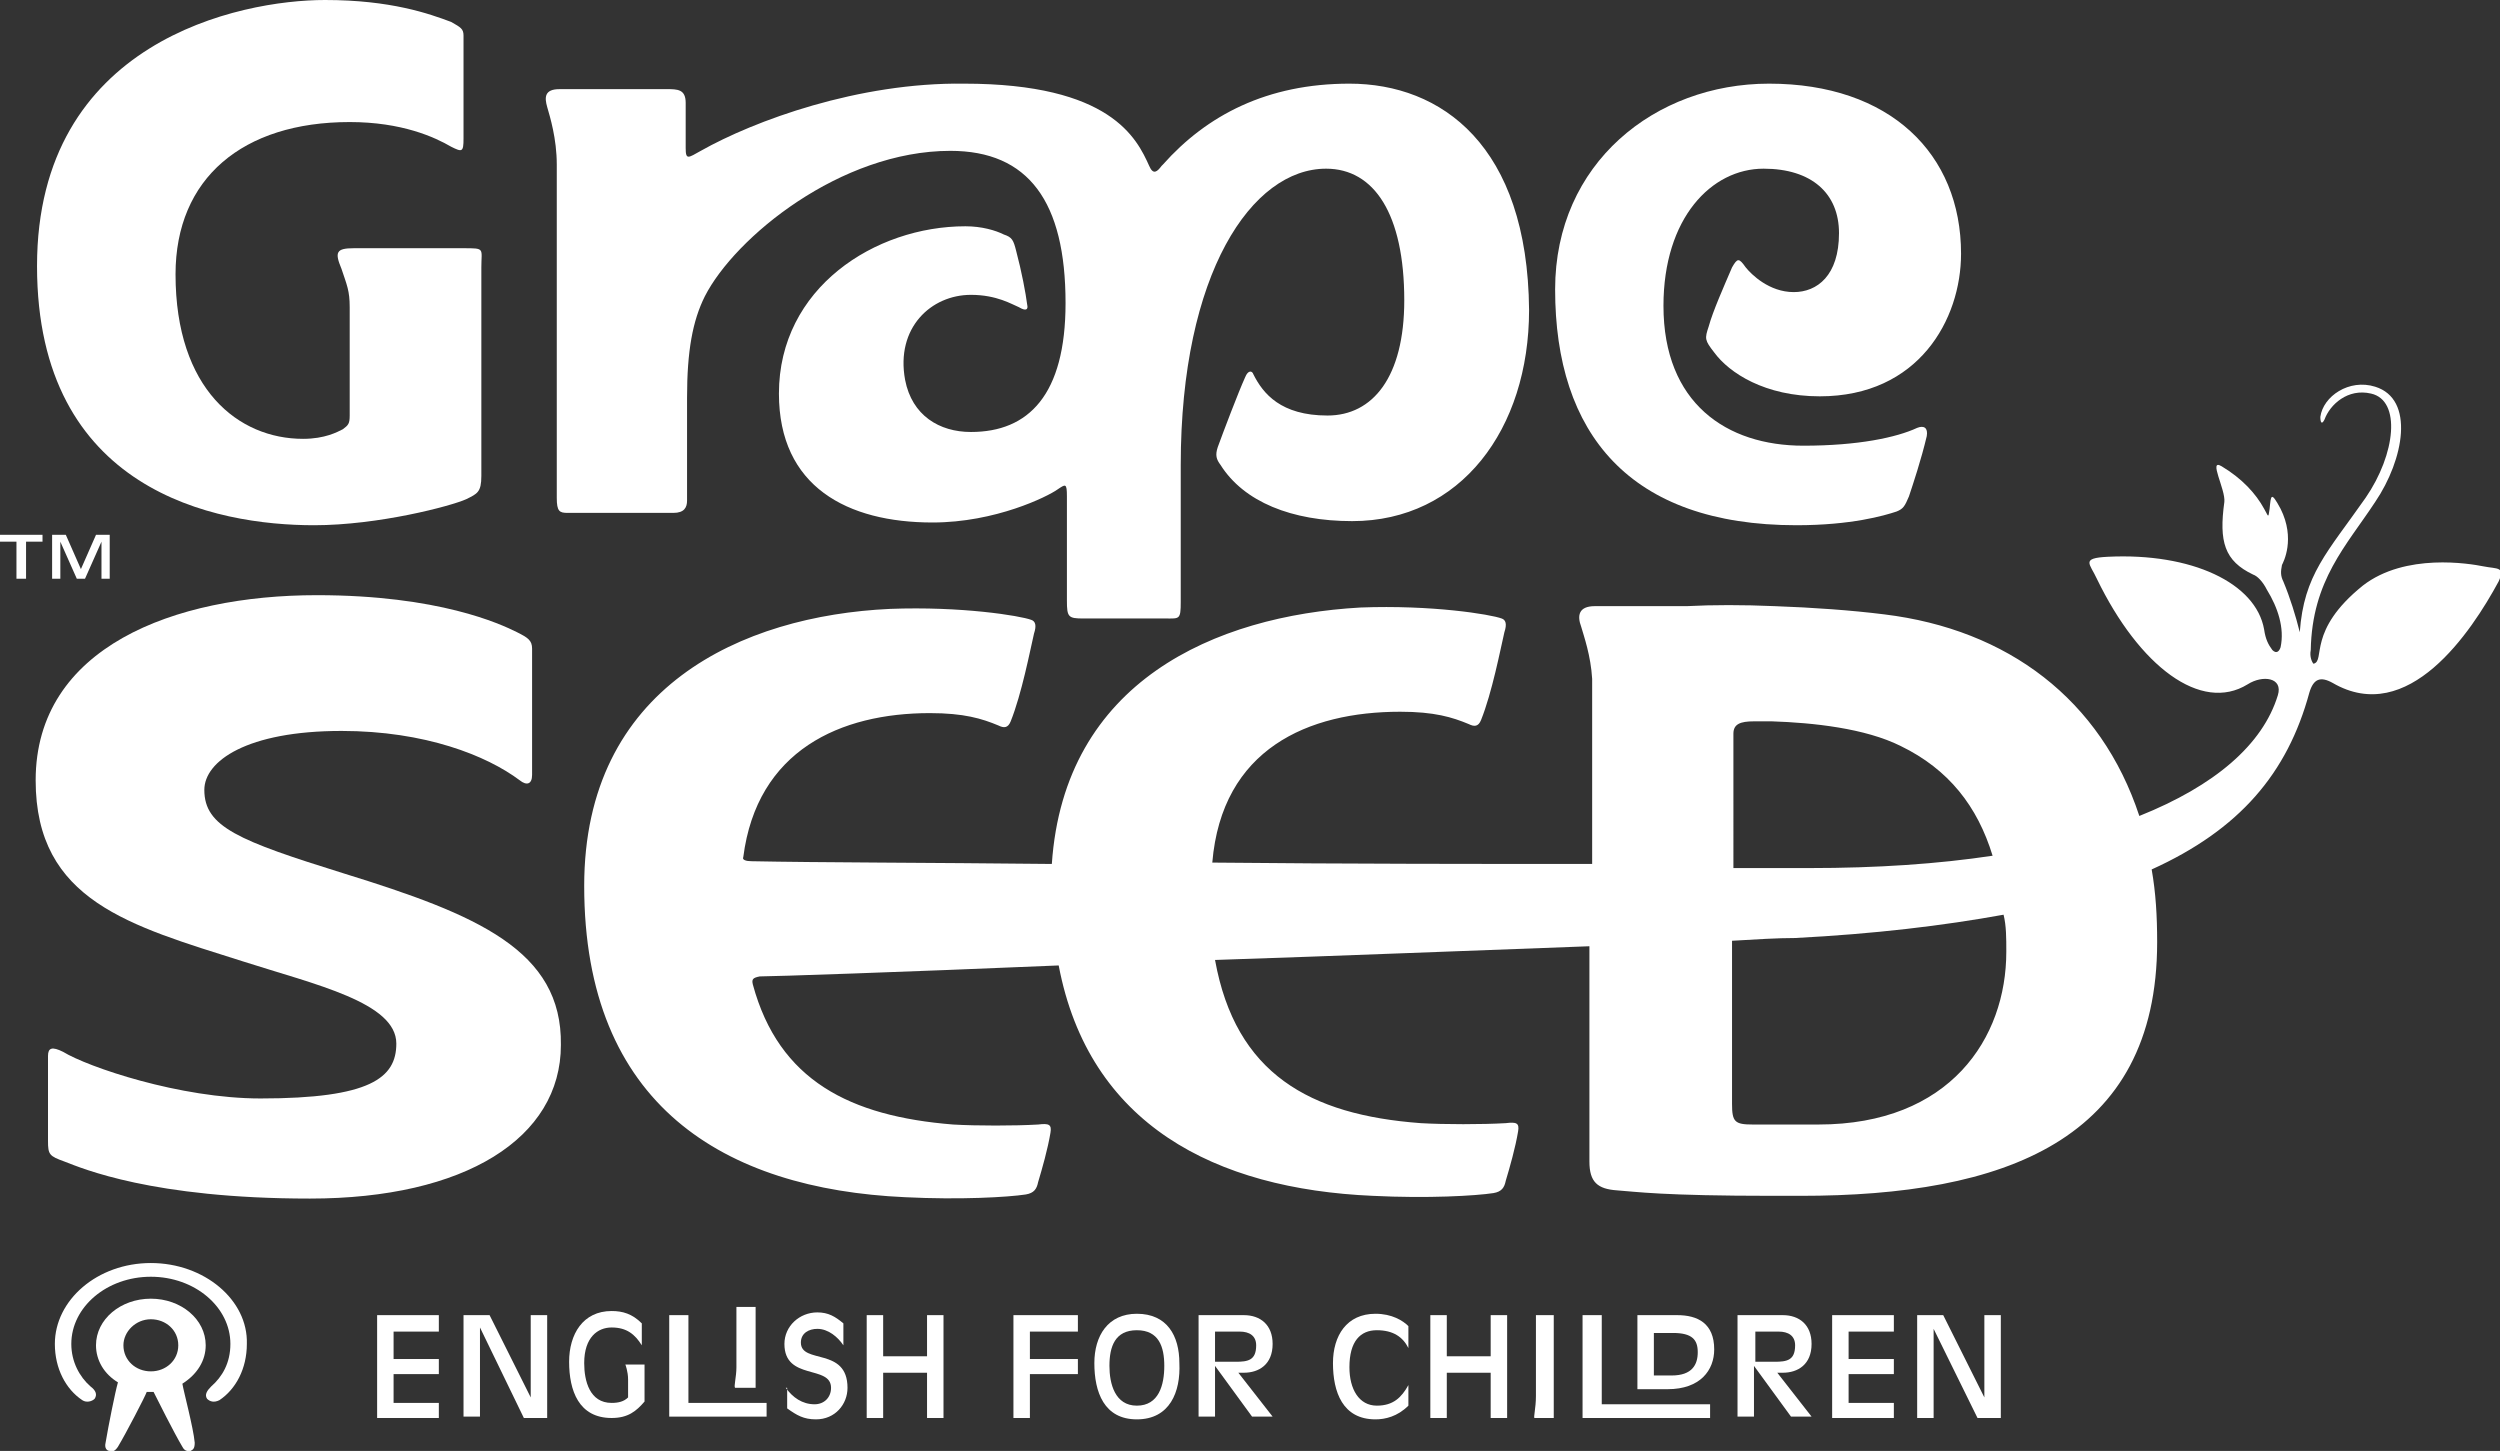 <?xml version="1.0" encoding="utf-8"?>
<!-- Generator: Adobe Illustrator 28.1.0, SVG Export Plug-In . SVG Version: 6.00 Build 0)  -->
<svg version="1.1" id="レイヤー_1" xmlns="http://www.w3.org/2000/svg" xmlns:xlink="http://www.w3.org/1999/xlink" x="0px"
	 y="0px" viewBox="0 0 182.3 105.8" style="enable-background:new 0 0 182.3 105.8;" xml:space="preserve">
<rect x="0" y="0" width="182.3" height="105.8" fill="#333333" stroke="none"/>
<style type="text/css">
	.st0{fill:#FFFFFF;}
</style>
<g>
	<g>
		<path class="st0" d="M69.2,30.3"/>
		<g>
			<path class="st0" d="M33.8,18.1c-1.5,0-4.8,0-8,0c-1.3,0-1.4,0.3-0.9,1.5c0.4,1.2,0.6,1.6,0.6,2.8c0,0.6,0,5.9,0,7.9
				c0,0.6-0.1,0.7-0.5,1c-0.4,0.2-1.3,0.7-2.9,0.7c-4.7,0-9.3-3.6-9.3-12c0-7,4.9-11.1,12.7-11.1c3.8,0,6.2,1.1,7.4,1.8
				c0.8,0.4,0.9,0.4,0.9-0.6c0-1.4,0-5.9,0-7.5c0-0.5-0.2-0.6-0.9-1C31.3,1,28.5,0,23.7,0c-6.2,0-21,3-21,19.4
				c0,16.4,13,18.9,20.2,18.9c4.7,0,10-1.4,11.1-1.9c0.8-0.4,1.1-0.5,1.1-1.7c0-1.2,0-13.8,0-15.2C35.1,18.1,35.4,18.1,33.8,18.1z"
				/>
			<path class="st0" d="M98.4,6.1c-6,0-10.4,2.3-13.6,5.9c0,0,0,0-0.1,0.1c-0.3,0.4-0.6,0.7-0.9,0c-0.9-2-2.8-6-13.5-6
				C62.6,6,55,8.8,51.1,11c-0.9,0.5-1.1,0.7-1.1-0.2c0-0.9,0-2.3,0-3.3c0-1-0.6-1-1.4-1s-6.5,0-7.8,0c-1.1,0-1.1,0.6-0.9,1.3
				c0.2,0.7,0.7,2.3,0.7,4.2c0,1.8,0,23.3,0,24.3c0,1,0.2,1.1,0.8,1.1c1.1,0,6.6,0,7.7,0c0.8,0,1-0.4,1-0.9c0-0.5,0-3.6,0-7.5
				c0-3.4,0.4-5.6,1.3-7.4C53.6,17.3,61.3,11,69.3,11c5.7,0,8.4,3.7,8.4,11.1c0,6.7-2.7,9.4-6.9,9.4c-2.3,0-4.3-1.2-4.8-3.8
				c-0.7-3.8,1.9-6.2,4.8-6.2c1.9,0,3,0.7,3.5,0.9c0.5,0.3,0.7,0.2,0.6-0.2c-0.1-0.8-0.4-2.4-0.8-3.9c-0.2-0.8-0.3-1-0.9-1.2
				c-0.6-0.3-1.6-0.6-2.8-0.6c-6.6,0-13.6,4.5-13.6,12.2c0,6.8,5,9.4,11.2,9.4c4.6,0,8.4-1.9,9.1-2.4c0.6-0.4,0.7-0.5,0.7,0.5
				c0,0,0,0,0,0c0,6.4,0,7.3,0,7.4c0,0,0,0,0,0c0,0,0,0.1,0,0.2c0,1.2,0.1,1.3,1.2,1.3c1.1,0,5,0,6,0c1,0,1.1,0.1,1.1-1.2
				c0-1.3,0-3.3,0-10c0-14,5.2-21.6,10.6-21.6c3.5,0,5.7,3.3,5.7,9.6c0,5.6-2.3,8.4-5.6,8.4c-3.4,0-4.7-1.6-5.4-3
				C91.3,27,91,27,90.8,27.5c-0.5,1.1-1.6,4-2,5.1c-0.2,0.6-0.1,0.9,0.2,1.3c1.7,2.7,5.2,4.1,9.6,4.1c7.9,0,12.9-6.7,12.9-15.4
				C111.4,10.6,105.1,6.1,98.4,6.1z"/>
			<path class="st0" d="M139.8,31.2c-1.5,0.7-4.3,1.3-8.3,1.3c-5.6,0-10.2-3.1-10.2-10.2c0-6.4,3.5-10,7.3-10c3.5,0,5.5,1.8,5.5,4.7
				c0,3.1-1.6,4.3-3.3,4.3c-1.8,0-3.1-1.3-3.5-1.8c-0.5-0.7-0.6-0.7-1,0c-0.6,1.4-1.4,3.2-1.7,4.3c-0.3,0.9-0.3,1,0.4,1.9
				c1.1,1.5,3.7,3.2,7.7,3.2c7.2,0,10.3-5.6,10.3-10.4c0-7.3-5.2-12.4-14-12.4c-8.3,0-15.6,5.8-15.6,15c0,10.5,5.4,17.2,17.6,17.2
				c4,0,6.4-0.7,7.3-1c0.5-0.2,0.6-0.4,0.9-1.1c0.3-0.9,0.9-2.7,1.3-4.4C140.6,31.2,140.3,31,139.8,31.2z"/>
		</g>
	</g>
	<g>
		<path class="st0" d="M25.1,63.7c-7.7-2.4-10.2-3.4-10.2-6.1c0-2.1,3.1-4.3,10-4.3c6.1,0,10.6,1.8,13,3.6c0.5,0.4,0.9,0.3,0.9-0.4
			c0-1.4,0-7.8,0-9.2c0-0.6-0.3-0.8-1.1-1.2c-1.2-0.6-5.7-2.7-14.6-2.7c-10.4,0-20.5,3.8-20.5,13.5c0,8.8,6.9,10.6,15.1,13.2
			c5.3,1.7,11.2,3,11.2,6c0,2.5-1.9,4-9.9,4c-5.9,0-12.6-2.3-14.4-3.4c-0.8-0.4-1.1-0.3-1.1,0.3c0,2.7,0,3.8,0,6.2
			c0,1,0.1,1.1,1.2,1.5c1.3,0.5,6.4,2.7,17.9,2.7c11.3,0,18.3-4.4,18.3-11.2C41,69.3,34.8,66.7,25.1,63.7z"/>
		<path class="st0" d="M181.1,41.3c-1-0.2-5.7-1-8.8,1.4c-4.1,3.3-2.7,5.5-3.6,5.7c-0.1-0.1-0.3-0.5-0.2-1c0.1-5.1,2.6-7.6,4.7-10.8
			c2.1-3.1,2.9-7.5,0-8.4c-1.9-0.6-3.8,0.7-4,2.2c0,0.4,0.1,0.6,0.3,0.2c0.4-1.1,1.7-2.3,3.4-1.9c2.2,0.5,1.8,4.4-0.4,7.6
			c-2.8,4-4.5,5.6-4.8,9.8c-0.3-1.2-0.7-2.5-1.2-3.7c-0.2-0.4-0.2-0.7-0.1-1.2c0.1-0.2,1-1.9-0.1-4.1c-0.7-1.3-0.7-1-0.8,0
			c-0.1,0.8-0.1,0.5-0.4,0c-0.6-1.1-1.6-2.2-3.1-3.1c-1-0.6,0.3,1.7,0.2,2.6c-0.4,2.9,0,4.3,2.1,5.3c0.3,0.1,0.7,0.5,1,1.1
			c0.8,1.3,1.3,2.8,1,4.2c-0.1,0.3-0.3,0.5-0.6,0.2c0,0,0,0,0,0c-0.3-0.4-0.5-0.8-0.6-1.5c-0.6-3.4-5.3-5.6-11.4-5.3
			c-2,0.1-1.3,0.5-0.8,1.6c3.1,6.4,7.6,9.8,11,7.7c1.1-0.7,2.6-0.5,2.2,0.8c-1.1,3.6-4.6,6.6-10.1,8.8c-2.8-8.5-9.6-13.6-18.6-14.7
			c-2.4-0.3-5.2-0.5-8-0.6c-2.3-0.1-4.5-0.1-6.4,0c-2.6,0-5.8,0-6.7,0c-1.2,0-1.3,0.7-1,1.5c0.2,0.7,0.7,2.1,0.8,3.8
			c0,3.1,0,8.2,0,13.5c-8,0-17.9,0-27.7-0.1c0.7-8.3,7-11,13.7-11c2.5,0,3.8,0.4,5,0.9c0.4,0.2,0.7,0.2,0.9-0.3
			c0.8-2,1.4-5.1,1.7-6.4c0.2-0.6,0.1-0.9-0.2-1c-0.8-0.3-5.1-1-10.3-0.8C88.6,44.9,77.6,49.7,76.7,63c-9.1-0.1-17.1-0.1-21.9-0.2
			c-0.4,0-0.7-0.1-0.6-0.3c1-7.8,7.1-10.5,13.6-10.5c2.5,0,3.8,0.4,5,0.9c0.4,0.2,0.7,0.2,0.9-0.3c0.8-2,1.4-5.1,1.7-6.4
			c0.2-0.6,0.1-0.9-0.2-1c-0.8-0.3-5.1-1-10.3-0.8c-10.8,0.5-22.3,5.7-22.3,20.2c0,16,10.2,22.1,23.4,22.7c4,0.2,7.5,0,8.8-0.2
			c0.6-0.1,0.8-0.4,0.9-0.9c0.3-1,0.7-2.4,0.9-3.6c0.1-0.6-0.1-0.7-0.9-0.6c-1.7,0.1-4.5,0.1-6.2,0c-7.5-0.6-12.7-3.2-14.6-10.2
			c-0.1-0.4,0-0.5,0.5-0.6c0.9,0,10-0.3,21.8-0.8c2.2,11.6,11.4,16.3,22.9,16.8c4,0.2,7.5,0,8.8-0.2c0.6-0.1,0.8-0.4,0.9-0.9
			c0.3-1,0.7-2.4,0.9-3.6c0.1-0.6-0.1-0.7-0.9-0.6c-1.7,0.1-4.5,0.1-6.2,0c-8.1-0.6-13.5-3.6-15-11.9c9.2-0.3,19-0.7,27.3-1
			c0,7.9,0,15,0,15.7c0,1.5,0.6,2,2,2.1c1.4,0.1,3.3,0.4,11.4,0.4c0.6,0,1.3,0,2,0c14.8,0,26-4,26-18.5c0-1.9-0.1-3.6-0.4-5.3
			c6.4-2.9,9.9-7,11.5-12.9c0.3-1,0.8-1.2,1.7-0.7c5.5,3.2,10.1-3.7,12.1-7.4C182.7,41.3,182.1,41.5,181.1,41.3z M126.4,53.5
			c0-0.7,0.5-0.9,1.5-0.9c0.4,0,0.9,0,1.3,0c3,0.1,6.8,0.5,9.4,1.8c3.5,1.7,5.6,4.4,6.7,8c-4,0.6-8.4,0.9-13.4,0.9
			c-0.8,0-2.7,0-5.5,0C126.4,58.1,126.4,53.8,126.4,53.5z M146.3,69.4c0,6.3-4.1,12.6-13.7,12.6c-1.8,0-2.7,0-3.5,0
			c-0.5,0-0.8,0-1.3,0c-1.3,0-1.5-0.2-1.5-1.5c0-0.6,0-6.1,0-11.9c1.7-0.1,3.3-0.2,4.6-0.2c5.8-0.3,10.8-0.9,15.2-1.7
			C146.3,67.5,146.3,68.4,146.3,69.4z"/>
	</g>
	<g>
		<path class="st0" d="M1.2,39.5H0V39h3.1v0.5H1.9v2.7H1.2V39.5z"/>
		<path class="st0" d="M3.8,39h1l1.1,2.5L7,39h1v3.2H7.4l0-2.7h0l-1.2,2.7H5.6l-1.2-2.7h0l0,2.7H3.8V39z"/>
	</g>
	<g>
		<g>
			<g>
				<g>
					<path class="st0" d="M11,92.1c-3.9,0-7,2.7-7,5.9c0,1.8,0.8,3.3,2,4.1c0.3,0.2,0.7,0.1,0.9-0.1c0.2-0.3,0.1-0.6-0.3-0.9
						c-0.8-0.7-1.4-1.8-1.4-3.1c0-2.7,2.6-4.9,5.8-4.9c3.2,0,5.8,2.2,5.8,4.9c0,1.4-0.6,2.4-1.4,3.1c-0.3,0.3-0.5,0.6-0.3,0.9
						c0.2,0.2,0.5,0.3,0.9,0.1c1.2-0.8,2-2.3,2-4.1C18.1,94.8,14.9,92.1,11,92.1z"/>
					<path class="st0" d="M15,98.1c0-1.9-1.8-3.4-4-3.4c-2.2,0-4,1.5-4,3.4c0,1.1,0.6,2.1,1.6,2.7c-0.2,0.7-0.7,3.2-0.9,4.4
						c-0.1,0.4,0.1,0.6,0.3,0.6c0.2,0.1,0.4,0,0.6-0.3c0.6-1,2-3.7,2.1-4c0.1,0,0.2,0,0.3,0c0.1,0,0.1,0,0.2,0c0.2,0.4,1.5,3,2.1,4
						c0.2,0.4,0.5,0.3,0.6,0.3c0.2-0.1,0.3-0.2,0.3-0.6c-0.1-1.1-0.8-3.7-0.9-4.3C14.4,100.2,15,99.2,15,98.1z M11,100
						c-1.1,0-2-0.8-2-1.9c0-1,0.9-1.9,2-1.9c1.1,0,2,0.8,2,1.9C13,99.2,12.1,100,11,100z"/>
				</g>
			</g>
		</g>
		<g>
			<g>
				<path class="st0" d="M73.9,95.9h4.7v1.2h-3.5v2h3.5v1.1h-3.5v3.2h-1.2V95.9z"/>
				<path class="st0" d="M82.9,103.5c-2.4,0-3.1-2-3.1-4.1c0-2,1-3.6,3.1-3.6c2.2,0,3.1,1.6,3.1,3.6
					C86.1,101.5,85.3,103.5,82.9,103.5z M82.9,97c-1.6,0-2,1.2-2,2.6c0,1.3,0.4,2.9,2,2.9s2-1.5,2-2.9C84.9,98.2,84.5,97,82.9,97z"
					/>
				<path class="st0" d="M87.5,95.9h3.2c1.2,0,2.1,0.7,2.1,2.1c0,1.5-1,2.1-2.1,2.1h-0.4l2.5,3.2h-1.5l-2.7-3.7h0v3.7h-1.2V95.9z
					 M88.7,99.3h1.4c0.9,0,1.5-0.1,1.5-1.2c0-0.7-0.5-1-1.2-1h-1.8V99.3z"/>
			</g>
			<g>
				<path class="st0" d="M48.8,95.9h1.4v6.4h5.7v1h-7.1V95.9z"/>
				<path class="st0" d="M27.5,95.9h4.5v1.2h-3.3v2h3.3v1.1h-3.3v2.1h3.3v1.1h-4.5V95.9z"/>
				<path class="st0" d="M33.8,95.9h1.9l3,6h0v-6h1.2v7.5h-1.7L35,96.8h0v6.5h-1.2V95.9z"/>
				<path class="st0" d="M45.8,100.6c0-0.6-0.2-1.1-0.2-1.1H47v2.7c-0.6,0.7-1.2,1.2-2.4,1.2c-2.4,0-3.1-2-3.1-4.1
					c0-2,1-3.7,3.1-3.7c0.8,0,1.5,0.2,2.2,0.9v1.6c-0.5-0.8-1.1-1.3-2.2-1.3c-1,0-2,0.7-2,2.6c0,1.3,0.4,2.9,2,2.9
					c0.5,0,0.9-0.1,1.2-0.4C45.8,102,45.8,101.1,45.8,100.6z"/>
				<path class="st0" d="M53.7,99.7c0-0.7,0-4.4,0-4.4h1.4v5.9h-1.5C53.5,101.1,53.7,100.4,53.7,99.7z"/>
				<path class="st0" d="M57.3,101.2c0.5,0.7,1.2,1.2,2.1,1.2c0.7,0,1.2-0.5,1.2-1.2c0-1.7-3.4-0.5-3.4-3.2c0-1.3,1.1-2.3,2.4-2.3
					c0.8,0,1.3,0.3,1.9,0.8v1.6c-0.4-0.6-1.1-1.2-1.9-1.2c-0.6,0-1.2,0.3-1.2,1c0,1.6,3.4,0.3,3.4,3.3c0,1.2-0.9,2.3-2.3,2.3
					c-0.9,0-1.4-0.3-2.1-0.8V101.2z"/>
				<path class="st0" d="M63.2,95.9h1.2v3h3.2v-3h1.2v7.5h-1.2v-3.3h-3.2v3.3h-1.2V95.9z"/>
			</g>
			<g>
				<path class="st0" d="M112,101.8c0-0.9,0-5.9,0-5.9h1.3v7.5h-1.4C111.8,103.4,112,102.7,112,101.8z"/>
				<path class="st0" d="M102.7,102.5c-0.8,0.8-1.7,1-2.4,1c-2.4,0-3.1-2-3.1-4.1c0-2,1-3.6,3.1-3.6c1.2,0,2,0.5,2.4,0.9v1.6l0,0
					c-0.4-0.8-1.1-1.3-2.3-1.3c-1.2,0-2,0.8-2,2.7c0,1.6,0.7,2.8,2,2.8c1.2,0,1.8-0.6,2.3-1.5V102.5z"/>
				<path class="st0" d="M104.3,95.9h1.2v3h3.2v-3h1.2v7.5h-1.2v-3.3h-3.2v3.3h-1.2V95.9z"/>
				<path class="st0" d="M126.8,95.9h3.2c1.2,0,2.1,0.7,2.1,2.1c0,1.5-1,2.1-2.1,2.1h-0.4l2.5,3.2h-1.5l-2.7-3.7h0v3.7h-1.2V95.9z
					 M128,99.3h1.4c0.9,0,1.5-0.1,1.5-1.2c0-0.7-0.5-1-1.2-1H128V99.3z"/>
				<path class="st0" d="M133.6,95.9h4.5v1.2h-3.3v2h3.3v1.1h-3.3v2.1h3.3v1.1h-4.5V95.9z"/>
				<path class="st0" d="M139.8,95.9h1.9l3,6h0v-6h1.2v7.5h-1.7l-3.2-6.5h0v6.5h-1.2V95.9z"/>
				<path class="st0" d="M115.4,95.9h1.4v6.5h7.9v1h-9.3V95.9z"/>
				<path class="st0" d="M119.5,95.9h2.8c1.5,0,2.7,0.6,2.7,2.5c0,1.5-1,2.9-3.4,2.9h-2.2V95.9z M120.7,100.3h1.2
					c1.5,0,1.9-0.8,1.9-1.7c0-0.9-0.4-1.4-1.8-1.4h-1.4V100.3z"/>
			</g>
		</g>
	</g>
</g>
</svg>
